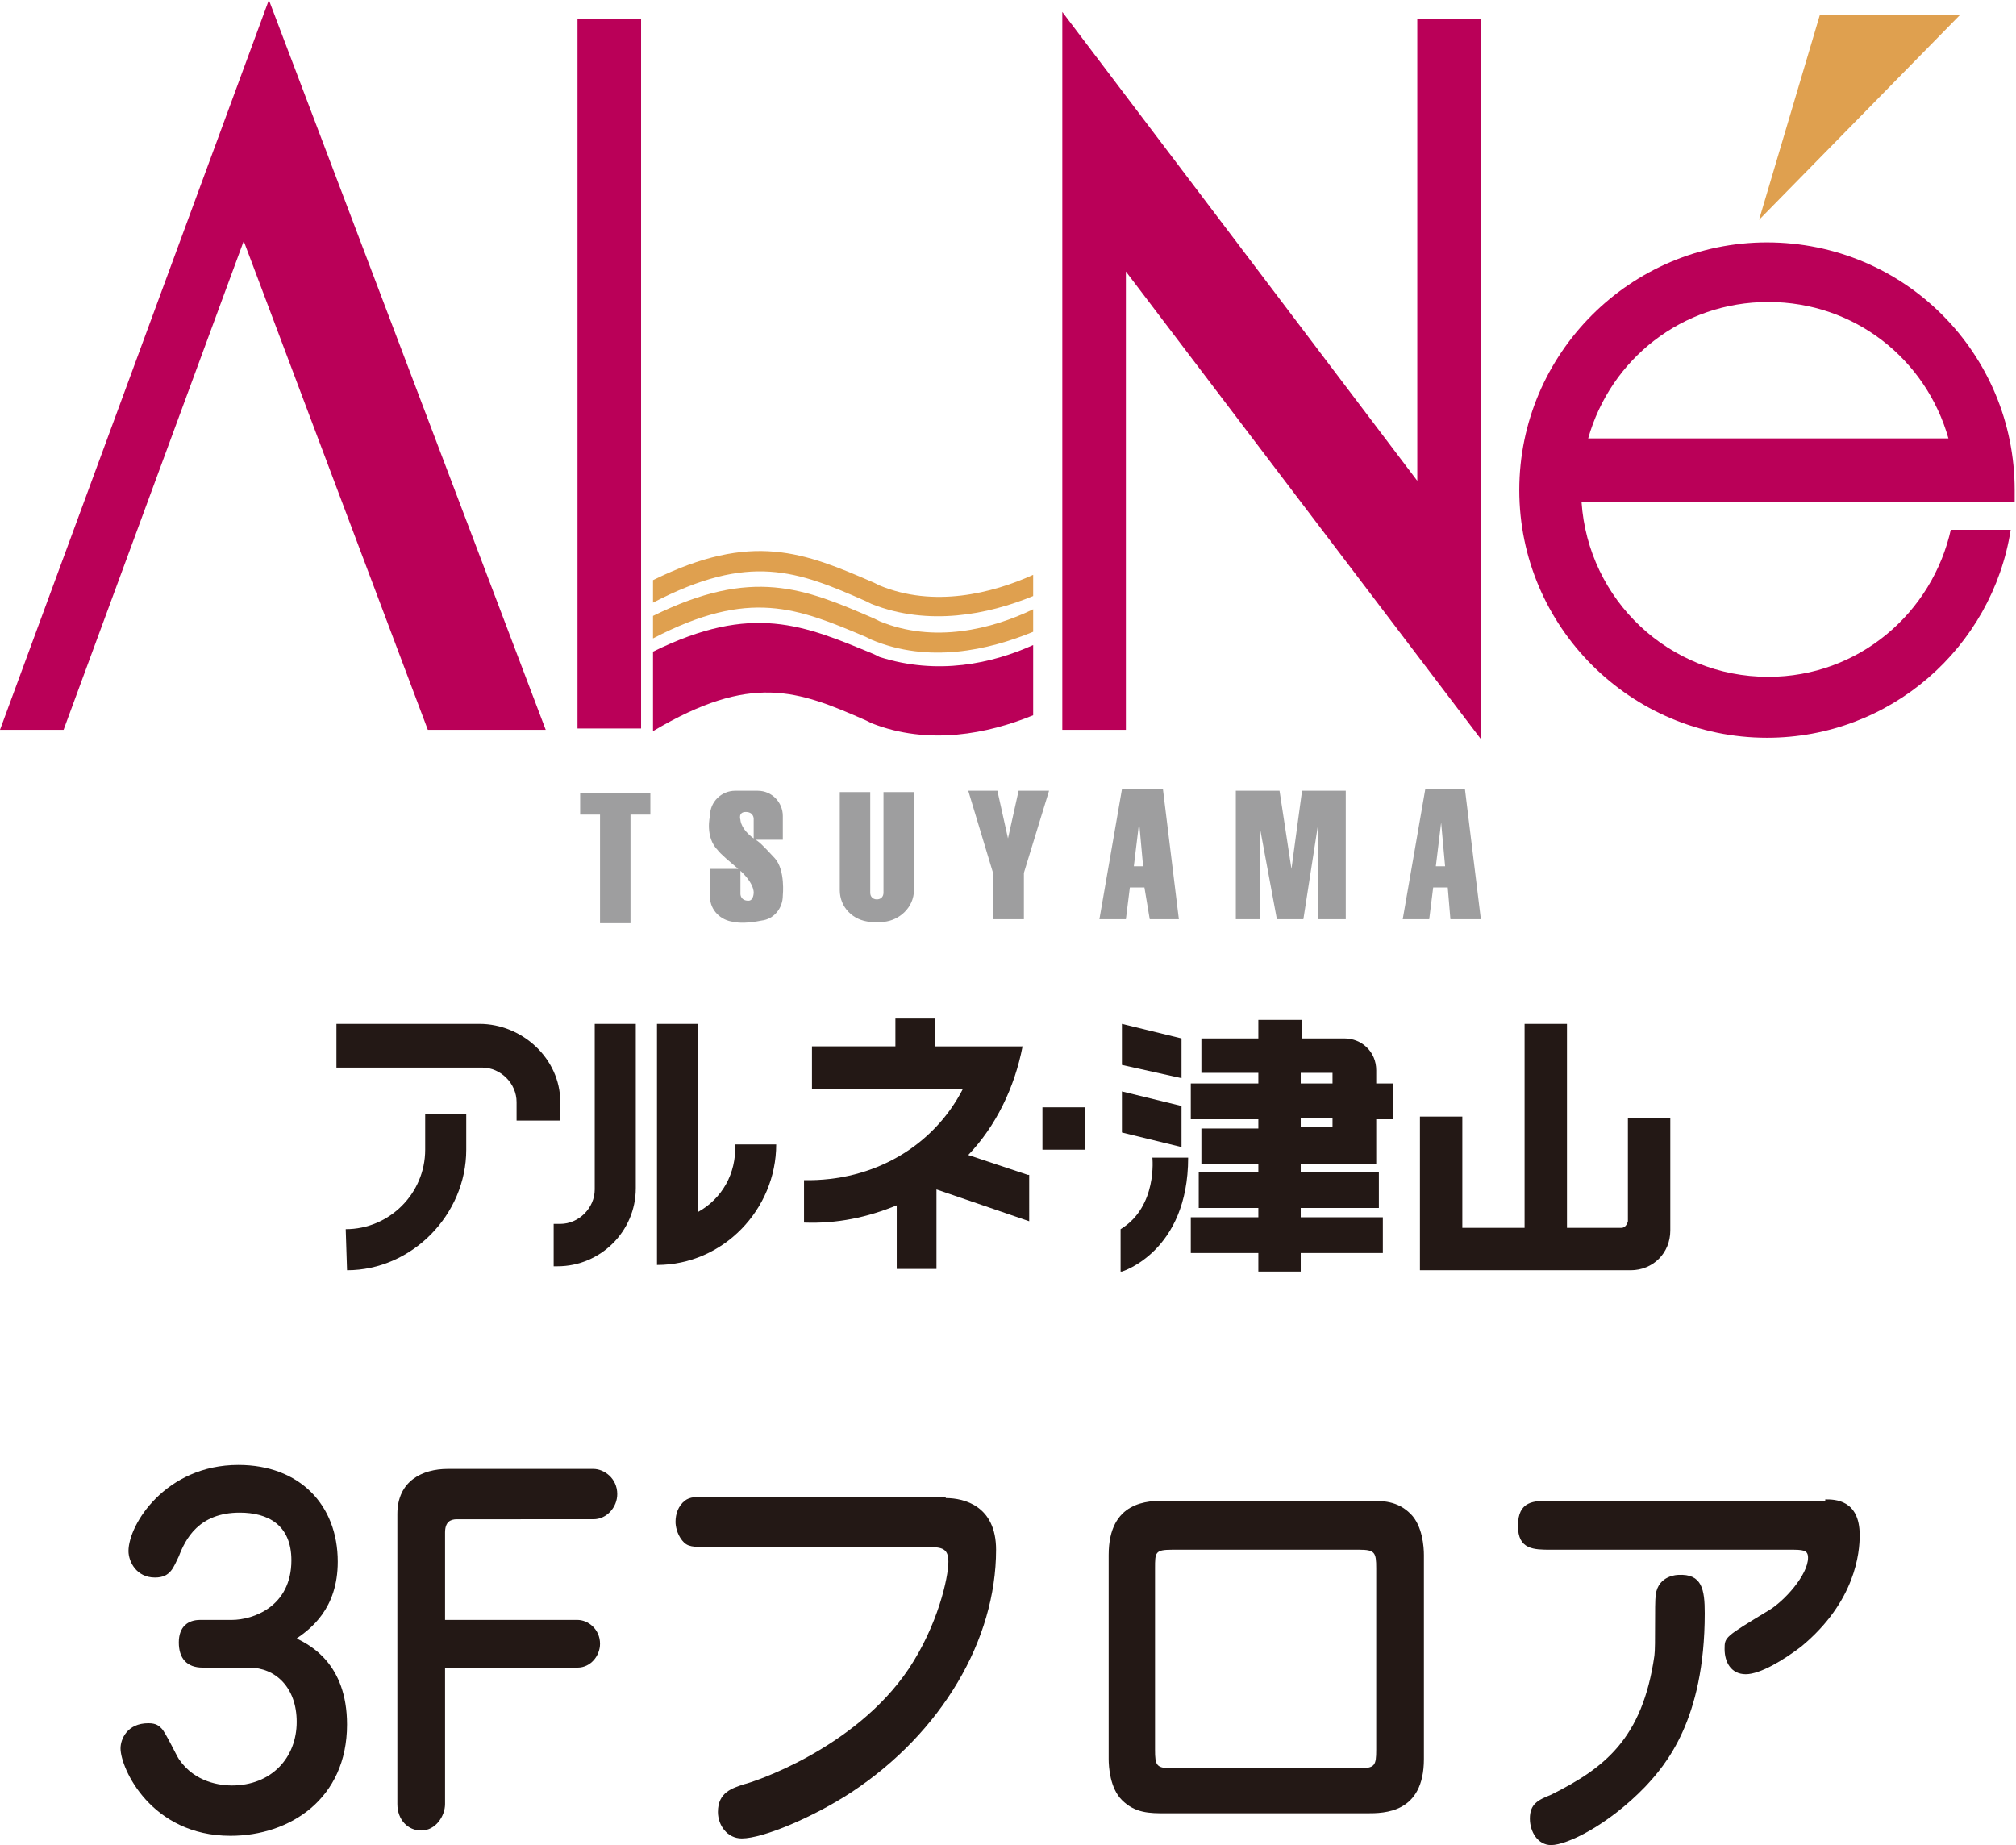 <!-- Generator: Adobe Illustrator 24.0.0, SVG Export Plug-In  -->
<svg version="1.1" xmlns="http://www.w3.org/2000/svg" xmlns:xlink="http://www.w3.org/1999/xlink" x="0px" y="0px" width="152.2px"
	 height="139.3px" viewBox="0 0 152.2 139.3" style="enable-background:new 0 0 152.2 139.3;" xml:space="preserve">
<style type="text/css">
	.st0{fill:#231815;}
	.st1{fill:#BA0058;}
	.st2{fill:#DFA04F;}
	.st3{fill:#9E9E9F;}
</style>
<defs>
</defs>
<g>
	<path class="st0" d="M17.5,122.3c1.6,0,4.5-1,4.5-4.5c0-2.7-1.8-3.6-3.9-3.6c-3.1,0-4.1,2-4.6,3.3c-0.4,0.8-0.6,1.6-1.8,1.6
		c-1.4,0-2-1.2-2-2c0-2,2.8-6.5,8.3-6.5c4.6,0,7.5,3,7.5,7.3c0,3.6-2.1,5.1-3.1,5.8c1,0.5,3.8,1.9,3.8,6.5c0,5.6-4.3,8.4-8.8,8.4
		c-6,0-8.3-5.1-8.3-6.6c0-0.7,0.5-1.9,2.1-1.9c0.6,0,0.8,0.2,1,0.4c0.3,0.3,1.1,2,1.3,2.3c1.2,1.8,3.2,2,4,2c3,0,4.9-2.1,4.9-4.8
		c0-2.6-1.6-4.1-3.6-4.1h-3.5c-1.2,0-1.8-0.7-1.8-1.9c0-1.2,0.7-1.7,1.6-1.7H17.5z"/>
	<path class="st0" d="M33.6,126v10.2c0,0.9-0.7,2-1.8,2c-1,0-1.8-0.8-1.8-2v-21.9c0-2.5,1.9-3.4,3.8-3.4h11c0.8,0,1.8,0.7,1.8,1.9
		c0,1-0.8,1.9-1.8,1.9H34.5c-0.5,0-0.9,0.2-0.9,1v6.6h10c0.8,0,1.7,0.7,1.7,1.8c0,0.9-0.7,1.8-1.7,1.8H33.6z"/>
	<path class="st0" d="M71.4,113.1c1.4,0,3.8,0.6,3.8,3.9c0,6.8-4.1,13.8-10.9,18.3c-2.9,1.9-6.7,3.5-8.3,3.5c-1.1,0-1.8-1-1.8-2
		c0-1.5,1.1-1.8,2-2.1c0.5-0.1,8.3-2.6,12.4-8.7c2.2-3.3,3-6.9,3-8.1c0-1-0.5-1.1-1.5-1.1H53.6c-1.3,0-1.7,0-2.1-0.5
		c-0.4-0.5-0.5-1.1-0.5-1.4c0-0.6,0.2-1.2,0.7-1.6c0.4-0.3,0.8-0.3,1.9-0.3H71.4z"/>
	<path class="st0" d="M102.6,117c1.2,0,1.3,0.2,1.3,1.4v13.7c0,1.2-0.1,1.4-1.3,1.4H88.5c-1.2,0-1.3-0.2-1.3-1.4v-13.7
		c0-1.2,0-1.4,1.3-1.4H102.6z M88,113.3c-1.3,0-4.3,0-4.3,4.1v15.4c0,0.6,0.1,2.2,1,3.1c1,1,2.1,1,3.3,1h15.2c1.3,0,4.3,0,4.3-4.1
		v-15.4c0-0.6-0.1-2.2-1-3.1c-1-1-2.1-1-3.3-1H88z"/>
	<path class="st0" d="M137.8,113.2c0.7,0,2.6,0,2.6,2.7c0,1.3-0.3,5-4.4,8.4c-1.3,1-3.1,2.1-4.2,2.1c-1.1,0-1.6-0.9-1.6-1.9
		c0-0.9,0-0.9,3.3-2.9c1.2-0.7,3-2.7,3-4c0-0.6-0.4-0.6-1.4-0.6h-18c-1.3,0-2.5,0-2.5-1.8c0-1.9,1.2-1.9,2.5-1.9H137.8z
		 M128.7,121.8c0,8.1-3,11.5-4.5,13.1c-2.8,2.9-5.9,4.4-7.1,4.4c-1,0-1.6-1-1.6-2c0-1.1,0.6-1.4,1.6-1.8c4-2,6.9-4.2,7.8-10.5
		c0.1-0.7,0-3.9,0.1-4.6c0.2-1.5,1.7-1.5,1.7-1.5C128.5,118.8,128.7,120,128.7,121.8z"/>
</g>
<g>
	<path class="st0" d="M25.4,80.6v-3.3h10.8c3.2,0,6.1,2.6,6.1,5.9v1.4H39v-1.4c0-1.4-1.2-2.6-2.6-2.6H25.4"/>
	<path class="st0" d="M26.2,95.9c4.9,0,9-4.2,9-9.1l0-2.7h-3.1v2.7c0,3.3-2.7,6-6,6L26.2,95.9"/>
	<path class="st0" d="M44.9,77.3v12.5c0,1.4-1.2,2.6-2.6,2.6h-0.5v3.2h0.3c3.2,0,5.9-2.6,5.9-5.9V77.3H44.9"/>
	<path class="st0" d="M52.7,91.5V77.3h-3.1v15.6h0l0,2.6c5,0,9-4.2,9-9.1h-3.1C55.6,88.6,54.5,90.5,52.7,91.5"/>
	<path class="st0" d="M77.6,88.7l-4.5-1.5c2.1-2.2,3.5-5.1,4.1-8.2h-6.6v-2.1h-3V79h-6.3v3.2h11.4c-2.2,4.3-6.7,7-12,6.9l0,3.2
		c2.5,0.1,4.8-0.4,7-1.3v4.8h3v-6l7,2.4V88.7"/>
	<rect x="78.7" y="83.6" class="st0" width="3.2" height="3.2"/>
	<polyline class="st0" points="89.2,81.4 89.2,78.4 84.7,77.3 84.7,80.4 89.2,81.4 	"/>
	<polyline class="st0" points="89.2,86.6 89.2,83.5 84.7,82.4 84.7,85.5 89.2,86.6 	"/>
	<path class="st0" d="M84.7,96c0,0,5-1.5,5-8.6H87c0,0,0.4,3.7-2.4,5.4V96"/>
	<path class="st0" d="M100.7,87.9h3.2v-3.4h1.3v-2.7h-1.3v-0.7c0-0.1,0-0.2,0-0.3c0-1.4-1.1-2.4-2.4-2.4h0v0h-3.2v-1.4H95v1.4h-4.3
		V81H95v0.8h-5.1v2.7H95v0.7h-4.3v2.7H95v0.6h-4.5v2.7H95v0.7h-5.1v2.7H95v1.4h3.2v-1.4h6.2v-2.7h-6.2v-0.7h5.9v-2.7h-5.9v-0.6
		H100.7z M98.2,81 M98.2,81h2.4v0.8h-2.4V81z M98.2,84.4h2.4v0.7h-2.4V84.4"/>
	<path class="st0" d="M126.1,92.1v-7.7h-3.2v7.7h0v0.1c0,0-0.1,0.5-0.5,0.5c-0.1,0-0.2,0-0.3,0l0,0h-3.8V77.3h-3.2v15.4h-4.7v-8.4
		h-3.2v11.6h14.9v0h1c1.7,0,3-1.3,3-3L126.1,92.1L126.1,92.1"/>
	<g>
		<g>
			<rect x="43.6" y="1.4" class="st1" width="4.8" height="53.6"/>
			<polyline class="st1" points="41.2,55.1 20.3,0 0,55.1 4.8,55.1 18.4,18.2 32.3,55.1 41.2,55.1 			"/>
			<polyline class="st1" points="111.8,1.4 107,1.4 107,36.3 80.2,0.9 80.2,55.1 85,55.1 85,20.5 111.8,55.8 111.8,55.8 111.8,55.8 
				111.8,1.4 			"/>
			<path class="st1" d="M147.3,39.9c-1.4,6.4-7,11.2-13.8,11.2c-7.5,0-13.6-5.8-14.1-13.2h32.7c0-0.3,0-0.6,0-0.9
				c0-10.3-8.3-18.7-18.7-18.7c-10.3,0-18.7,8.4-18.7,18.7c0,10.3,8.4,18.7,18.7,18.7c9.3,0,17-6.8,18.4-15.7H147.3z M133.5,22.8
				c6.5,0,11.9,4.3,13.6,10.3h-27.2C121.6,27.1,127,22.8,133.5,22.8"/>
		</g>
	</g>
	<polyline class="st2" points="137.4,1.1 148,1.1 132.8,16.6 137.4,1.1 	"/>
	<path class="st2" d="M66.4,44.2c0,0-0.4-0.2-0.4-0.2c-5.3-2.3-9.2-3.9-16.7-0.2v1.7c7.3-3.8,10.9-2.4,16.1-0.1l0.4,0.2
		c4.3,1.7,8.8,0.8,12.2-0.6v-1.6C74.9,44.8,70.5,45.9,66.4,44.2"/>
	<path class="st2" d="M66.4,46.9c0,0-0.4-0.2-0.4-0.2c-5.3-2.3-9.2-3.9-16.7-0.2v1.7c7.3-3.8,10.9-2.3,16.1-0.1l0.4,0.2
		c4.3,1.8,8.8,0.8,12.2-0.6v-1.7C74.9,47.5,70.5,48.6,66.4,46.9"/>
	<path class="st1" d="M66.4,49.6c0,0-0.4-0.2-0.4-0.2c-5.3-2.2-9.2-3.9-16.7-0.2v6c7.4-4.4,10.9-3.1,16.1-0.8l0.4,0.2
		c4.3,1.7,8.8,0.8,12.2-0.6v-5.3C74.9,50.1,70.8,51,66.4,49.6"/>
	<rect x="45.3" y="61.2" class="st3" width="2.3" height="8.5"/>
	<polyline class="st3" points="99.9,59.7 98.3,59.7 97.5,65.6 96.6,59.7 93.3,59.7 93.3,69.4 95.1,69.4 95.1,62.4 96.4,69.4 
		98.4,69.4 99.5,62.3 99.5,69.4 101.6,69.4 101.6,59.7 99.9,59.7 	"/>
	<polyline class="st3" points="79.2,59.7 76.9,59.7 76.1,63.3 75.3,59.7 73.1,59.7 75,66 75,69.4 77.3,69.4 77.3,65.9 79.2,59.7 	
		"/>
	<rect x="43.8" y="59.9" class="st3" width="5.3" height="1.6"/>
	<path class="st3" d="M66.7,69.6c1.2-0.1,2.3-1.1,2.3-2.4v-7.4h-2.3v7.6c0,0.3-0.2,0.5-0.5,0.5c-0.3,0-0.5-0.2-0.5-0.5v-7.6h-2.3
		v7.4c0,1.3,1,2.3,2.3,2.4H66.7"/>
	<path class="st3" d="M86.8,69.4H89l-1.2-9.8h-3.1l-1.7,9.8h2l0.3-2.4h1.1L86.8,69.4z M85.6,65.4l0.4-3.3l0.3,3.3H85.6"/>
	<path class="st3" d="M109.5,69.4h2.3l-1.2-9.8h-3l-1.7,9.8h2l0.3-2.4h1.1L109.5,69.4z M108.4,65.4l0.4-3.3l0.3,3.3H108.4"/>
	<path class="st3" d="M59.1,63.4v-1.8c0-1-0.8-1.9-1.9-1.9h-1.7c-1,0-1.9,0.8-1.9,1.9c0,0-0.4,1.6,0.6,2.6c0,0,0.1,0.2,1.3,1.2
		c1.5,1.2,1.4,2,1.4,2s0,0.6-0.4,0.6c-0.6,0-0.6-0.5-0.6-0.5v-1.9h-2.3v2.1c0,1,0.8,1.8,1.8,1.9c0.4,0.1,1.1,0.1,2.1-0.1h0
		c0.9-0.1,1.6-0.9,1.6-1.9c0,0,0.2-1.9-0.6-2.8c0,0-1-1.1-1.3-1.3c-1.3-0.8-1.3-1.6-1.3-1.6s-0.2-0.6,0.4-0.6c0.6,0,0.6,0.5,0.6,0.5
		v1.6H59.1"/>
</g>
</svg>
